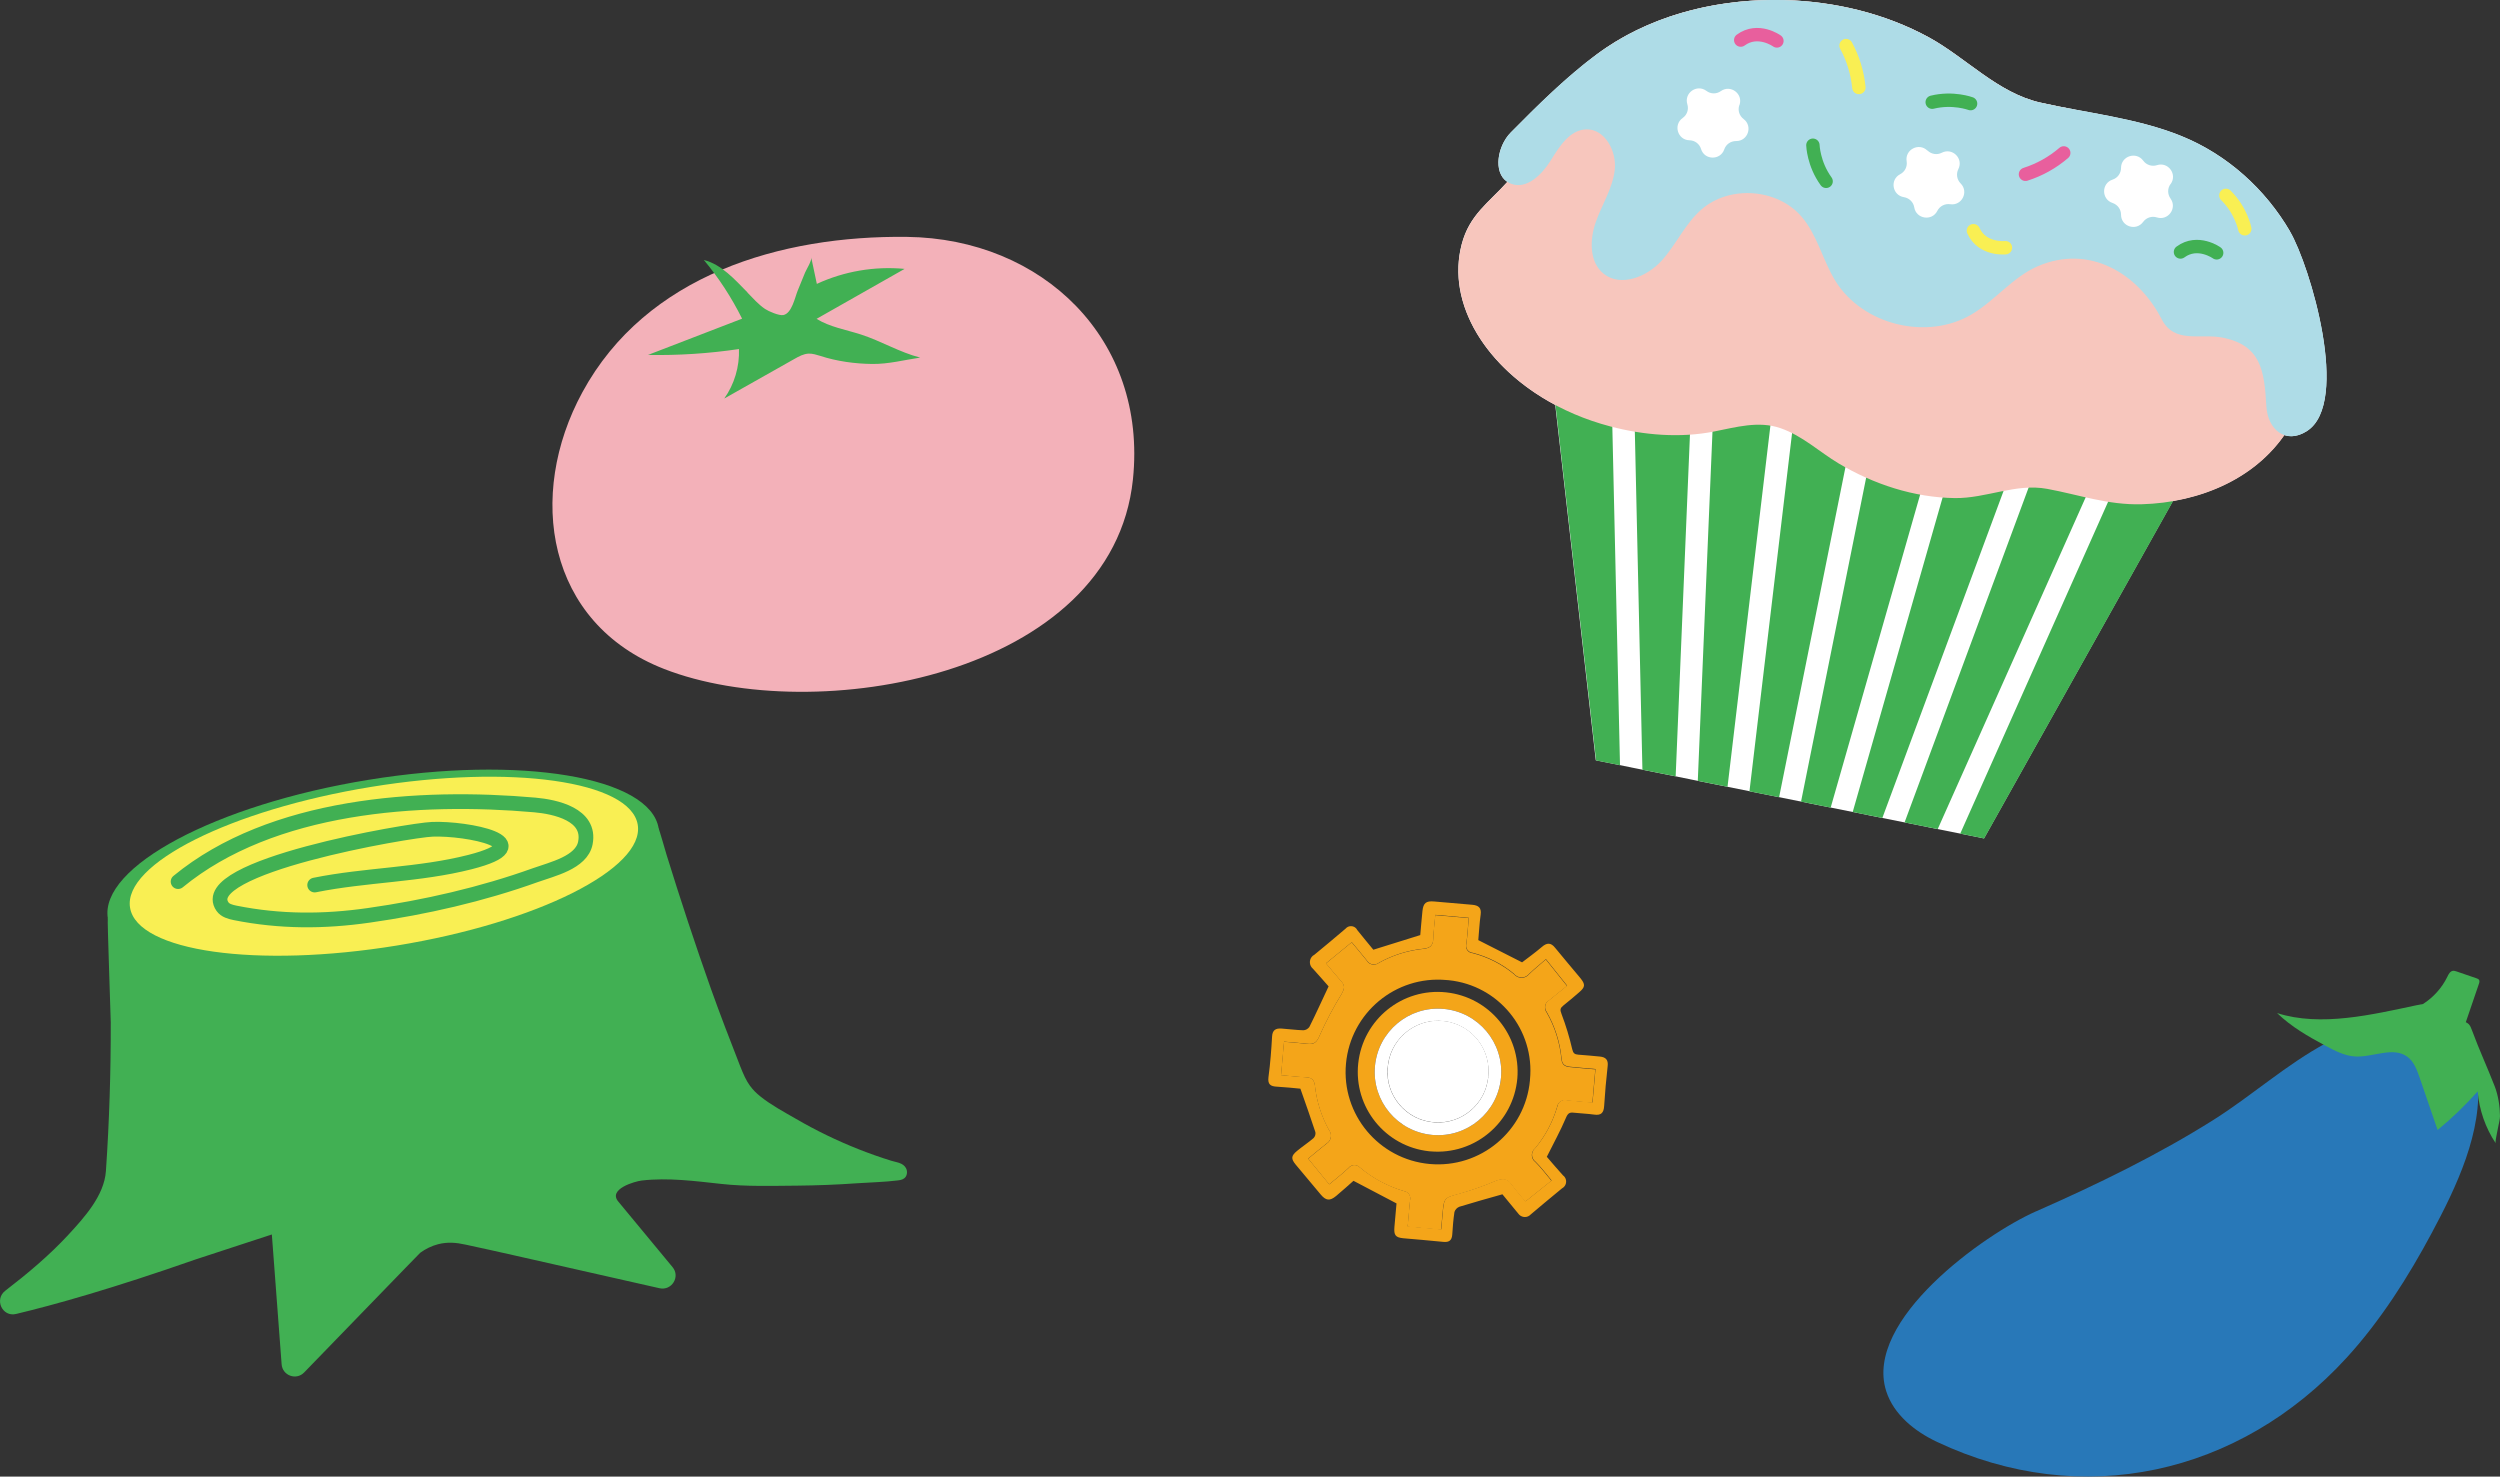 <?xml version="1.0" encoding="UTF-8"?>
<svg id="_レイヤー_2" data-name="レイヤー 2" xmlns="http://www.w3.org/2000/svg" viewBox="0 0 263.21 155.46">
  <rect x="0" y="0" width="263.21" height="155.46" fill="#333333" stroke="none"/>
  <defs>
    <style>
      .cls-1 {
        stroke-width: 1.55px;
      }

      .cls-1, .cls-2, .cls-3, .cls-4 {
        fill: none;
        stroke-linecap: round;
        stroke-linejoin: round;
      }

      .cls-1, .cls-3 {
        stroke: #41b053;
      }

      .cls-5 {
        fill: #fff;
      }

      .cls-2 {
        stroke: #e85f9d;
      }

      .cls-2, .cls-3, .cls-4 {
        stroke-width: 1.41px;
      }

      .cls-6 {
        fill: #41b053;
      }

      .cls-7 {
        fill: #f4a519;
      }

      .cls-8 {
        fill: #f3b1b9;
      }

      .cls-9 {
        fill: #aedce7;
      }

      .cls-10 {
        fill: #f9ef53;
      }

      .cls-11 {
        fill: #f7c6bd;
      }

      .cls-4 {
        stroke: #f9ef53;
      }

      .cls-12 {
        fill: #2878b8;
      }
    </style>
  </defs>
  <g id="_コンテンツ" data-name="コンテンツ">
    <g>
      <path class="cls-7" d="M162.87,121.81c.47.54,1.06,1.25,1.68,1.93.37.26.45.78.18,1.14-.07.1-.17.18-.28.24-1.12.9-2.2,1.84-3.3,2.75-.31.34-.84.35-1.18.04-.05-.05-.1-.1-.14-.16-.59-.71-1.17-1.43-1.65-2.01-1.59.45-3.07.86-4.53,1.31-.25.1-.44.3-.52.55-.12.78-.18,1.58-.23,2.37-.04.62-.33.84-.94.78-1.4-.15-2.8-.25-4.2-.38-.84-.08-1.02-.32-.95-1.19s.15-1.73.22-2.48l-4.53-2.38c-.51.45-1.15,1.03-1.82,1.59s-1.09.51-1.65-.17c-.87-1.04-1.74-2.08-2.61-3.12-.51-.62-.5-.92.14-1.45.57-.47,1.18-.87,1.74-1.35.16-.17.23-.4.19-.62-.49-1.51-1.03-3-1.58-4.58-.73-.07-1.59-.16-2.46-.21-.68-.03-1-.23-.9-1.01.19-1.42.3-2.85.38-4.28.04-.69.4-.87.99-.83.77.05,1.53.16,2.29.18.25,0,.49-.14.64-.34.68-1.35,1.3-2.74,2.03-4.28-.46-.52-1.04-1.19-1.64-1.85-.38-.31-.44-.87-.14-1.25.07-.09.16-.17.27-.22,1.11-.91,2.21-1.83,3.3-2.76.26-.31.73-.35,1.04-.09.07.06.14.14.18.23.59.74,1.19,1.46,1.7,2.08l4.94-1.54c.07-.8.14-1.66.23-2.53.09-.84.37-1.08,1.21-1.01,1.35.11,2.7.24,4.05.35.63.06.97.31.87,1.03-.13.91-.17,1.83-.25,2.69l4.61,2.34c.62-.48,1.38-1.02,2.08-1.62.53-.46.95-.48,1.4.09.87,1.07,1.77,2.12,2.65,3.18.55.68.53.95-.14,1.52-.54.47-1.09.93-1.65,1.38-.32.26-.37.43-.19.88.46,1.21.84,2.46,1.13,3.72.1.43.26.54.63.57.77.06,1.53.12,2.29.2.59.06.89.33.81,1-.16,1.4-.28,2.8-.37,4.2-.04.71-.31,1.02-1.05.91-.71-.1-1.43-.12-2.14-.2-.43-.05-.62.04-.82.51-.58,1.37-1.3,2.68-2.03,4.14M148.22,129.12l3.52.31c.05-.58.1-1.11.15-1.64.15-1.75.17-1.69,1.84-2.15,1.27-.36,2.51-.8,3.73-1.32.7-.28,1.21-.31,1.69.36s1.02,1.26,1.46,1.8l2.75-2.2c-.56-.66-1.08-1.37-1.69-1.97-.4-.29-.49-.86-.2-1.26.05-.06.1-.12.16-.17,1.08-1.29,1.87-2.8,2.34-4.41.07-.44.48-.73.92-.66.03,0,.05.01.08.02.9.1,1.81.16,2.7.24.11-1.24.21-2.37.31-3.52-.93-.08-1.79-.15-2.66-.24-.51-.05-.86-.2-.91-.86-.17-1.73-.7-3.4-1.56-4.9-.29-.38-.21-.92.16-1.2.04-.03.07-.05.11-.07.68-.54,1.35-1.09,1.87-1.51-.76-.95-1.47-1.84-2.23-2.79-.57.5-1.19.99-1.76,1.54-.35.44-.99.52-1.43.17-.06-.04-.11-.09-.15-.15-1.27-1.06-2.77-1.82-4.38-2.23-.41-.03-.71-.39-.68-.79,0-.04.01-.09.02-.13.13-.92.18-1.86.26-2.76l-3.52-.31c-.08.85-.18,1.66-.21,2.47-.02.71-.31,1.02-1.03,1.09-1.65.17-3.25.67-4.7,1.48-.37.29-.91.23-1.21-.14-.03-.04-.06-.08-.08-.12-.52-.66-1.07-1.29-1.57-1.9l-2.71,2.22c.54.64,1.07,1.29,1.63,1.92.4.44.29.82.02,1.29-.86,1.4-1.63,2.85-2.3,4.35-.31.75-.59,1-1.34.91-.8-.1-1.61-.15-2.43-.22-.11,1.22-.21,2.35-.31,3.52.89.08,1.73.18,2.57.22.64.02.92.25,1,.93.18,1.62.68,3.19,1.47,4.62.34.42.26,1.04-.16,1.37-.03.02-.06.05-.1.07-.67.53-1.33,1.08-1.93,1.58l2.22,2.71c.68-.57,1.39-1.12,2.04-1.73.27-.34.76-.4,1.1-.13.04.03.07.06.1.09,1.37,1.14,2.96,1.99,4.67,2.49.41.07.69.47.62.88,0,.02,0,.05-.02.07-.09.89-.16,1.78-.25,2.75"/>
      <path class="cls-7" d="M148.2,129.13c.09-.97.15-1.86.25-2.75.11-.41-.13-.83-.53-.94-.02,0-.05-.01-.07-.02-1.71-.49-3.31-1.34-4.67-2.49-.29-.32-.79-.35-1.11-.06-.03.03-.06.06-.09.1-.65.61-1.36,1.16-2.04,1.73-.72-.88-1.42-1.74-2.21-2.71.6-.49,1.26-1.05,1.93-1.58.46-.28.6-.88.32-1.34-.02-.03-.04-.07-.07-.1-.79-1.43-1.29-3-1.47-4.62-.07-.68-.35-.91-1-.93-.84-.03-1.68-.14-2.57-.22.1-1.17.2-2.3.31-3.52.81.07,1.62.12,2.43.22.75.1,1.03-.16,1.34-.91.67-1.5,1.44-2.95,2.3-4.35.27-.47.38-.85-.02-1.29-.56-.63-1.09-1.28-1.63-1.92l2.71-2.22c.5.61,1.05,1.24,1.57,1.9.22.42.75.57,1.16.35.04-.02.09-.05.13-.08,1.45-.81,3.05-1.31,4.7-1.48.72-.07,1.01-.38,1.03-1.08.03-.81.13-1.62.21-2.47l3.52.31c-.08.91-.13,1.84-.26,2.77-.1.39.13.8.53.9.04.01.08.02.13.02,1.61.41,3.1,1.17,4.38,2.23.36.43,1,.49,1.43.14.06-.05.11-.1.15-.15.57-.55,1.19-1.05,1.76-1.55l2.23,2.79c-.52.42-1.19.96-1.87,1.51-.42.22-.57.74-.35,1.16.02.04.05.08.07.11.86,1.5,1.39,3.17,1.56,4.9.06.66.4.81.91.86.87.09,1.73.16,2.66.24-.1,1.15-.2,2.28-.31,3.52-.89-.08-1.79-.15-2.7-.24-.43-.12-.87.13-.98.56,0,.03-.01.05-.02.08-.47,1.62-1.27,3.12-2.34,4.41-.39.31-.44.88-.13,1.27.05.06.11.11.17.16.61.6,1.13,1.3,1.69,1.97-.94.75-1.81,1.45-2.75,2.2-.44-.54-.99-1.14-1.46-1.8s-.99-.64-1.69-.36c-1.21.51-2.46.95-3.73,1.32-1.67.45-1.68.4-1.84,2.15-.05.53-.09,1.06-.15,1.64l-3.52-.31M152.27,103.18c-5.35-.48-10.07,3.46-10.56,8.81s3.46,10.07,8.81,10.56c5.35.48,10.07-3.46,10.56-8.81,0-.02,0-.04,0-.06.53-5.25-3.29-9.94-8.55-10.48-.09,0-.18-.02-.27-.02"/>
      <path class="cls-7" d="M159.75,113.54c-.41,4.65-4.5,8.09-9.15,7.68-.04,0-.09,0-.13-.01-4.62-.49-7.97-4.64-7.47-9.26s4.64-7.97,9.26-7.47c4.55.49,7.87,4.51,7.49,9.07M144.76,112.26c-.33,3.66,2.38,6.9,6.04,7.23,3.66.33,6.9-2.38,7.23-6.04.33-3.66-2.38-6.9-6.04-7.23-3.66-.33-6.9,2.38-7.23,6.04h0"/>
      <path class="cls-5" d="M144.76,112.26c.33-3.66,3.56-6.37,7.23-6.04,3.66.33,6.37,3.56,6.04,7.23-.33,3.66-3.56,6.37-7.23,6.04-3.66-.33-6.37-3.56-6.04-7.23M156.68,113.4c.34-2.92-1.75-5.55-4.66-5.89-2.84-.33-5.44,1.65-5.87,4.47-.49,2.9,1.46,5.64,4.36,6.13,2.9.49,5.64-1.46,6.13-4.36.02-.11.03-.23.05-.35"/>
      <path class="cls-5" d="M156.69,113.4c-.3,2.92-2.91,5.05-5.83,4.75-2.92-.3-5.05-2.91-4.75-5.83.01-.12.03-.23.05-.35.44-2.9,3.16-4.89,6.06-4.45,2.83.43,4.81,3.03,4.47,5.87"/>
      <path class="cls-5" d="M241.11,24.37c-2.6-4.46-6.61-8.08-11.4-10.03-4.7-1.92-10.09-2.45-14.91-3.54-4.49-1.02-7.79-4.71-11.72-6.86-4.63-2.53-9.92-3.78-15.17-3.93-4.08-.11-8.27.43-12.17,1.76-2.34.8-4.58,1.87-6.63,3.25-.33.22-.66.46-.98.7-3.18,2.33-6.38,5.51-9.07,8.23-1.4,1.41-1.89,4.2-.36,5.2-1.97,2.2-3.99,3.45-4.81,6.57-1.64,6.26,2.58,13.04,9.85,16.91l4.27,37.42,40.87,8.22,19.89-35.53c4.63-.8,8.99-3.03,11.72-6.94.69.24,1.51.14,2.4-.43,4.6-2.98.34-17.35-1.8-21.01Z"/>
      <polygon class="cls-6" points="195.46 43.4 189.09 42.12 184.19 83.31 187.31 83.94 195.46 43.4"/>
      <polygon class="cls-6" points="172.92 81.04 176.42 81.74 178.17 39.92 171.97 38.68 172.92 81.04"/>
      <polygon class="cls-6" points="204.14 45.15 197.77 43.86 189.62 84.4 192.74 85.03 204.14 45.15"/>
      <polygon class="cls-6" points="186.77 41.65 180.51 40.39 178.75 82.21 181.88 82.84 186.77 41.65"/>
      <polygon class="cls-6" points="223.63 49.06 206.38 87.77 208.9 88.28 230.13 50.37 223.63 49.06"/>
      <polygon class="cls-6" points="169.6 38.2 163.11 36.9 168.04 80.06 170.56 80.57 169.6 38.2"/>
      <polygon class="cls-6" points="212.73 46.87 206.46 45.61 195.06 85.49 198.18 86.12 212.73 46.87"/>
      <polygon class="cls-6" points="221.27 48.59 215.06 47.34 200.52 86.59 204.01 87.29 221.27 48.59"/>
      <path class="cls-11" d="M229.32,15.27c-4.75-2.84-9.31-3.3-14.51-4.47-4.49-1.02-7.79-4.71-11.72-6.86-4.63-2.53-9.92-3.78-15.17-3.93-6.53-.18-13.33,1.33-18.8,5.01-2.32,1.56-4.39,3.51-5.92,5.86-1.68,2.6-2.4,5.94-4.49,8.27-1.97,2.2-3.99,3.46-4.81,6.58-2.04,7.78,4.97,16.37,15.66,19.17,3.5.92,7.34,1.24,10.91.53,2.3-.45,4.68-1.15,6.99-.35s4.1,2.5,6.1,3.7c3.69,2.2,7.95,3.61,12.27,3.66,3.29.04,6.4-1.58,9.71-.97s6.39,1.72,9.95,1.62c6.12-.17,12.35-2.72,15.59-8.15,5.5-9.22.23-22.49-11.77-29.65Z"/>
      <path class="cls-9" d="M229.71,14.34c-4.7-1.92-10.09-2.45-14.91-3.54-4.49-1.02-7.79-4.71-11.72-6.86-4.63-2.53-9.92-3.78-15.17-3.93-6.53-.18-13.33,1.33-18.8,5.01-3.5,2.35-7.09,5.93-10.05,8.93-1.5,1.53-1.96,4.64.04,5.4,1.63.62,3.23-.95,4.15-2.43s2.01-3.25,3.76-3.3c1.96-.05,3.21,2.29,3,4.24-.21,1.95-1.35,3.67-2,5.52s-.7,4.23.84,5.45c1.8,1.42,4.54.32,6.08-1.37,1.54-1.69,2.48-3.91,4.21-5.41,2.96-2.58,8-2.21,10.55.78,1.66,1.94,2.21,4.58,3.55,6.75,2.87,4.64,9.65,6.3,14.34,3.52,2.47-1.46,4.31-3.91,6.94-5.06,5.44-2.36,10.57.72,13.07,5.57,1.36,2.64,4.08,1.45,6.48,1.95,3.97.82,4.33,3.45,4.54,7.21.14,2.44,2.02,4.07,4.29,2.61,4.6-2.98.34-17.35-1.8-21.01-2.6-4.46-6.61-8.08-11.4-10.03Z"/>
      <path class="cls-5" d="M183.12,11.08h0c-.18.53,0,1.11.45,1.45h0c1,.75.46,2.34-.79,2.32h0c-.56,0-1.06.34-1.24.87h0c-.4,1.18-2.09,1.16-2.45-.04h0c-.16-.53-.65-.9-1.21-.91h0c-1.25-.02-1.74-1.63-.72-2.35h0c.46-.32.66-.9.49-1.44h0c-.37-1.2,1.01-2.16,2.01-1.41h0c.45.34,1.06.35,1.52.02h0c1.02-.72,2.37.29,1.96,1.47Z"/>
      <path class="cls-5" d="M202.94,15.85h0c.4.39,1,.49,1.5.23h0c1.11-.57,2.31.61,1.74,1.73h0c-.25.5-.15,1.1.24,1.5h0c.89.88.13,2.38-1.1,2.19h0c-.55-.08-1.1.2-1.35.7h0c-.56,1.12-2.23.86-2.43-.37h0c-.09-.55-.53-.98-1.08-1.07h0c-1.24-.19-1.51-1.85-.4-2.42h0c.5-.26.77-.8.68-1.36h0c-.2-1.23,1.29-2,2.18-1.13Z"/>
      <path class="cls-5" d="M228.52,19.38h0c-.33.45-.33,1.06,0,1.52h0c.73,1.01-.25,2.37-1.44,1.99h0c-.53-.17-1.11.02-1.44.47h0c-.74,1.01-2.33.49-2.33-.76h0c0-.56-.36-1.05-.89-1.23h0c-1.19-.39-1.19-2.07,0-2.46h0c.53-.17.89-.67.89-1.23h0c0-1.25,1.6-1.77,2.34-.76h0c.33.45.91.64,1.44.47h0c1.19-.39,2.18.98,1.44,1.99Z"/>
      <path class="cls-4" d="M194.36,4.8c.74,1.36,1.2,2.87,1.35,4.41"/>
      <path class="cls-2" d="M217.28,16.1c-1.17,1.01-2.55,1.78-4.03,2.25"/>
      <path class="cls-3" d="M190.87,15.29s.06,1.97,1.39,3.8"/>
      <path class="cls-3" d="M207.47,10.91s-1.85-.69-4.04-.15"/>
      <path class="cls-4" d="M236.34,24.09s-.38-1.94-1.99-3.52"/>
      <path class="cls-2" d="M187.08,4.31s-1.99-1.43-3.81-.09"/>
      <path class="cls-4" d="M211.14,26.08s-2.43.27-3.37-1.79"/>
      <path class="cls-3" d="M233.38,26.62s-1.99-1.43-3.81-.09"/>
      <path class="cls-8" d="M69.92,70.43c15.84,6.18,47.21.79,49.36-19.96,1.53-14.76-9.53-25.36-23.8-25.53-13.27-.16-27.44,3.99-34.16,16.35-5.91,10.86-3.79,24.31,8.6,29.14Z"/>
      <path class="cls-6" d="M78.7,30.79c-1.36-1.38-2.72-2.94-4.6-3.42,1.58,1.89,2.93,3.97,4.03,6.18-3.3,1.27-6.61,2.55-9.91,3.82,3.2.06,6.41-.15,9.58-.62.07,1.84-.48,3.71-1.55,5.21,2.46-1.39,4.93-2.78,7.39-4.17.47-.27.97-.54,1.51-.56.41-.01.82.12,1.21.24,1.75.57,3.64.83,5.47.85,1.72.02,3.35-.42,5.05-.67-2.2-.57-4.1-1.74-6.23-2.43-1.58-.51-3.27-.78-4.68-1.65,3.09-1.75,6.18-3.51,9.27-5.26-3.15-.3-6.37.25-9.24,1.58-.2-.93-.39-1.86-.59-2.78.08.31-.52,1.28-.65,1.59-.26.64-.52,1.27-.78,1.91-.29.72-.61,2.37-1.5,2.56-.45.09-1.56-.39-1.93-.64-.7-.47-1.27-1.13-1.86-1.73Z"/>
      <path class="cls-12" d="M214.35,127.54c-5.43,2.4-18.13,11.43-15.77,18.9.78,2.48,3,4.26,5.36,5.37,15.24,7.2,31.84,3.47,43.12-8.86,3.56-3.89,6.49-8.51,8.97-13.15,2.56-4.78,5.42-10.7,4.81-16.28-.24-2.22-1.19-4.23-3.05-5.54-4.34-3.05-8.8-.37-12.85,1.82-4.22,2.27-7.8,5.51-11.84,8.07-5.89,3.72-12.34,6.85-18.74,9.67Z"/>
      <path class="cls-6" d="M263.21,117.53c-.01-1.04-.18-2.17-.55-3.14-.75-1.94-1.66-3.9-2.39-5.89-.09-.25-.18-.5-.37-.69-.08-.08-.19-.13-.29-.19.46-1.35.92-2.69,1.38-4.04.05-.14.09-.3.01-.42-.06-.09-.16-.12-.26-.16-.7-.24-1.4-.48-2.1-.72-.12-.04-.25-.08-.38-.07-.3.04-.47.36-.6.64-.57,1.17-1.47,2.16-2.56,2.86-.09.01-.17.03-.26.05l-.02-.17c0,.06.01.11.01.17-.14.03-.29.05-.43.08-4.59.97-10.06,2.3-14.66.82,1.52,1.46,3.24,2.44,5.08,3.43.99.53,2.01,1.07,3.13,1.14,1.88.11,4.01-1.09,5.52.04.69.51,1,1.38,1.28,2.19.63,1.84,1.26,3.67,1.89,5.51,1.51-1.24,2.92-2.6,4.22-4.06.16,1.94.82,3.84,1.9,5.46-.13-.19.46-2.4.45-2.84Z"/>
      <path class="cls-6" d="M78.99,114.36c-.45-.61-.73-1.28-1.07-2.13-1.06-2.72-2.11-5.43-3.09-8.18-1.65-4.66-3.2-9.36-4.66-14.08-.05-.15-.79-2.77-.84-2.76,0,0-57.98,9.47-57.98,9.47-.07.01.3,9.97.31,10.94.01,5.23-.15,10.46-.51,15.68-.18,2.58-2.27,4.88-3.97,6.72-2.01,2.17-4.28,4.07-6.62,5.87-1.19.91-.32,2.8,1.13,2.45,4.07-.97,10.19-2.69,18.87-5.73l8.06-2.64,1.03,13.67c.09,1.19,1.54,1.72,2.37.86,3.64-3.76,10.66-11,10.66-11l1.56-1.6c.56-.41,1.19-.72,1.87-.9,1.02-.26,1.91-.18,2.91.04,1.69.36,3.38.74,5.07,1.12,4.41.99,8.82,1.99,13.22,2.99.71.16,1.41.32,2.12.48,1.29.29,2.22-1.21,1.38-2.22-2.44-2.95-5.72-6.91-5.72-6.91-1.09-1.31,1.73-2.12,2.48-2.21,2.79-.32,5.6.06,8.38.36,2.62.29,5.31.2,8,.18,2.09-.02,4.18-.1,6.27-.25,1.44-.1,2.87-.12,4.3-.3.24-.03.5-.07.69-.23.31-.24.36-.73.17-1.07-.31-.56-.99-.6-1.54-.77-1.17-.36-2.32-.77-3.46-1.22-2.27-.9-4.48-1.97-6.59-3.2-1.26-.73-2.57-1.42-3.72-2.34-.47-.37-.81-.73-1.09-1.11Z"/>
      <ellipse class="cls-6" cx="40.34" cy="91.95" rx="29.38" ry="9.97" transform="translate(-14.29 7.71) rotate(-9.28)"/>
      <ellipse class="cls-10" cx="40.41" cy="91.2" rx="27.08" ry="8.46" transform="translate(-14.17 7.71) rotate(-9.28)"/>
      <path class="cls-1" d="M18.75,92.82c9.89-8.13,25.4-9.14,37.56-8.07,2.14.19,5.91.99,5.32,4-.4,2.07-3.52,2.76-5.27,3.39-5.66,2.03-11.58,3.38-17.53,4.23-4.74.68-9.35.69-14.08-.26-.49-.1-1.03-.24-1.32-.65-2.96-4.19,19.66-8.06,22.09-8.15,3.66-.14,11.79,1.45,3.97,3.45-5.36,1.37-10.95,1.33-16.36,2.42"/>
    </g>
  </g>
</svg>